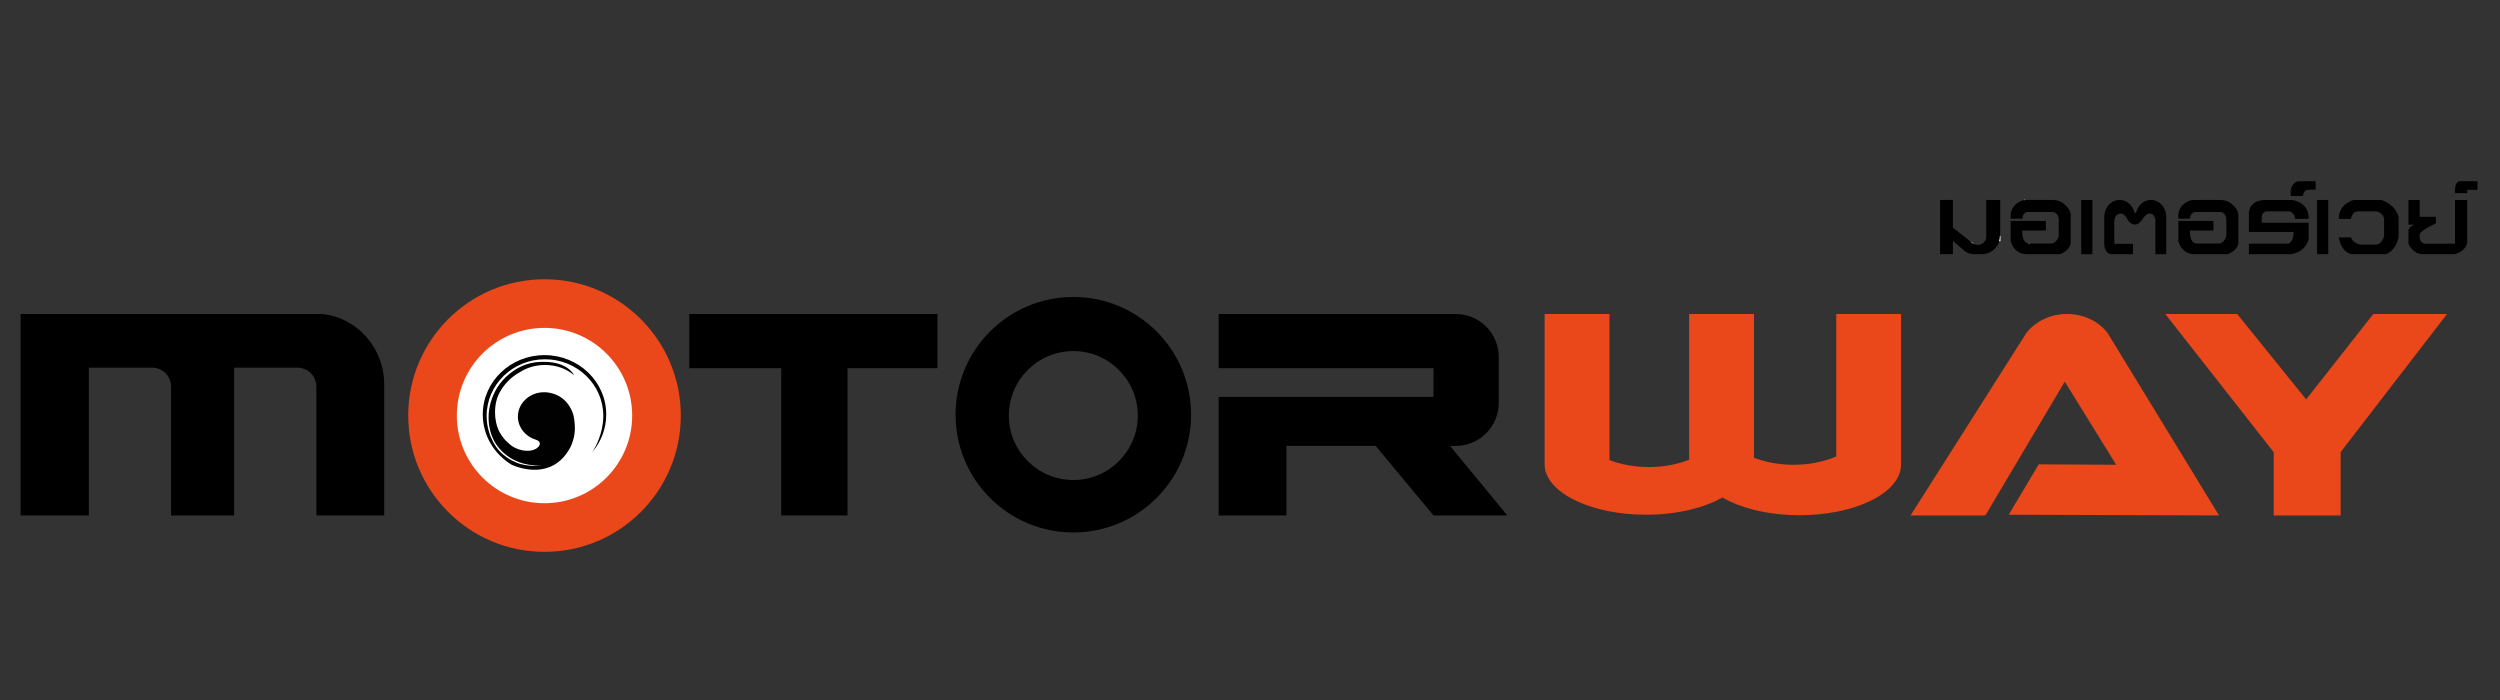 <?xml version="1.0" encoding="utf-8"?>
<!-- Generator: Adobe Illustrator 17.0.0, SVG Export Plug-In . SVG Version: 6.00 Build 0)  -->
<!DOCTYPE svg PUBLIC "-//W3C//DTD SVG 1.1//EN" "http://www.w3.org/Graphics/SVG/1.1/DTD/svg11.dtd">
<svg version="1.1" xmlns="http://www.w3.org/2000/svg" xmlns:xlink="http://www.w3.org/1999/xlink" x="0px" y="0px" width="400px"
	 height="112px" viewBox="0 0 400 112" enable-background="new 0 0 400 112" xml:space="preserve">
<rect x="0" y="0" width="400" height="112" fill="#333333" stroke="none"/>
<g id="Layer_7">
</g>
<g id="Layer_8">
	<circle fill="#FFFFFF" cx="87.225" cy="66.815" r="16.662"/>
</g>
<g id="Layer_5">
	<line stroke="#FFFFFF" stroke-width="0.1" stroke-miterlimit="10" x1="315.718" y1="39.006" x2="315.354" y2="38.717"/>
	<path d="M320.029,31.995v5.744c0,0.277-0.04,0.546-0.112,0.801c-0.292,1.035-1.138,1.836-2.199,2.064
		c-0.2,0.046-0.409,0.069-0.623,0.069h-1.558c0,0-0.011,0-0.031,0c0,0-0.003,0-0.006,0c-0.217-0.046-0.429-0.114-0.632-0.203
		c-0.449-0.197-0.801-0.543-1.167-0.861c-0.323-0.28-0.646-0.56-0.969-0.841c-0.089-0.077-0.177-0.152-0.266-0.229v2.133h-2.05
		v-8.677h2.05v4.412l1.695,1.355l1.187,0.946c0,0.003,0.003,0.006,0.006,0.009c0.1,0.114,0.226,0.214,0.363,0.289
		c0.206,0.112,0.449,0.177,0.703,0.177c0.763,0,1.384-0.572,1.384-1.278v-5.91H320.029z"/>
	<path stroke="#FFFFFF" stroke-width="0.1" stroke-miterlimit="10" d="M315.537,40.673c0,0-0.009,0.006-0.031,0
		C315.526,40.673,315.537,40.673,315.537,40.673z"/>
	<path stroke="#FFFFFF" stroke-width="0.1" stroke-miterlimit="10" d="M320.029,37.739v0.801h-0.112
		C319.989,38.285,320.029,38.017,320.029,37.739z"/>
	<rect x="332.995" y="31.995" width="1.79" height="8.677"/>
	<path d="M330.141,32.544c0.46,0.375,0.907,0.825,1.09,1.375c0.051,0.154,0.08,0.317,0.08,0.486v4.555
		c-0.22,1.146-1.607,1.681-1.695,1.713h-5.69c-1.321-0.234-1.876-1.161-2.09-1.713c-0.097-0.249-0.126-0.42-0.126-0.42v-3.191h5.624
		v1.535h-3.774c-0.057,1.847,0.769,2.059,1.046,2.076c0.054,0.003,0.089,0,0.089,0h3.714c0.861-0.366,0.986-1.221,0.986-1.221V35.16
		c0-1.204-0.986-1.241-0.986-1.241h-3.888c-0.964,0-0.926,1.066-0.926,1.066h-1.884v-0.718c0,0,0.006-0.14,0.06-0.349
		c0.12-0.462,0.384-0.884,0.735-1.206c0.274-0.252,0.598-0.442,0.942-0.579c0.435-0.174,0.767-0.139,1.221-0.139
		c1.129,0,2.259,0,3.388,0C328.056,31.995,329.311,31.868,330.141,32.544z"/>
	<path stroke="#FFFFFF" stroke-width="0.1" stroke-miterlimit="10" d="M324.607,38.96h0.089
		C324.695,38.96,324.661,38.963,324.607,38.96z"/>
	<rect x="370.727" y="31.995" width="1.793" height="8.677"/>
	<path d="M394.755,31.995v6.856c-0.011,0.049-0.026,0.094-0.04,0.14c-0.366,1.189-1.544,1.567-1.916,1.655
		c-0.071,0.02-0.111,0.026-0.111,0.026h-5.195c-0.123-0.014-0.237-0.037-0.346-0.066c-1.324-0.346-1.793-1.615-1.793-1.615v-2.15
		c0-0.446,0.895-0.895,0.895-0.895h-0.895v-3.951h1.793v2.696h2.596v1.041c-2.316,1.098-2.573,1.615-2.596,1.753v0.02
		c0,0.011,0,0.017,0,0.017v0.429c0,0.964,0.858,1.041,0.858,1.041h4.795v-6.996H394.755z"/>
	<line x1="387.147" y1="34.691" x2="387.144" y2="34.691"/>
	<path d="M396.402,28.996v1.381l-1.647-0.011v0.532H392.8v-0.52c0-1.41,0.783-1.381,0.783-1.381H396.402z"/>
	<path d="M383.768,34.691v3.294c-0.489,2.242-2.033,2.688-2.033,2.688h-5.272c-1.91-0.126-2.259-2.688-2.259-2.688h1.947
		c0.074,0.206,0.183,0.377,0.312,0.518c0.443,0.5,1.101,0.615,1.181,0.626c0.006,0.003,0.009,0.003,0.009,0.003h2.602
		c0.952-0.146,1.201-1.378,1.201-1.378v-2.539c0-1.144-1.201-1.398-1.201-1.398h-3.005c-0.369,0-0.62,0.192-0.786,0.423
		c-0.252,0.349-0.312,0.783-0.312,0.783h-1.947c-0.023-2.476,2.41-3.028,2.41-3.028h4.443
		C383.47,32.924,383.768,34.691,383.768,34.691z"/>
	<path stroke="#FFFFFF" stroke-width="0.1" stroke-miterlimit="10" d="M323.94,31.972c-0.029,0.006-0.054,0.014-0.08,0.023"/>
	<path stroke="#FFFFFF" stroke-width="0.1" stroke-miterlimit="10" d="M323.94,40.676c-0.006,0-0.009-0.003-0.014-0.003"/>
	<line stroke="#FFFFFF" stroke-width="0.1" stroke-miterlimit="10" x1="329.616" y1="40.673" x2="329.613" y2="40.676"/>
	<path d="M370.501,28.996v1.35h-1.258c-0.735,0.1-0.778,1.018-0.778,1.018h-1.933c-0.254-2.076,1.129-2.367,1.129-2.367H370.501z"/>
	<path d="M369.375,35.632v2.616c0,0-0.355,2.084-2.873,2.425h-6.682v-1.681h6.376c0,0,0.846-0.412,0.772-1.884h-7.148v-3.096
		c0,0,0-2.016,2.725-2.016h4.24c2.911,0.563,2.579,3.028,2.579,3.028h-2.139c0,0-0.034-0.923-0.883-1.207h-3.76
		c0,0-0.701,0.192-0.701,0.875c0,0.683,0,0.941,0,0.941H369.375z"/>
	<path d="M356.964,32.544c0.46,0.375,0.907,0.825,1.09,1.375c0.051,0.154,0.08,0.317,0.08,0.486v4.555
		c-0.22,1.146-1.607,1.681-1.695,1.713h-5.69c-1.321-0.234-1.876-1.161-2.09-1.713c-0.097-0.249-0.126-0.42-0.126-0.42v-3.191h5.624
		v1.535h-3.774c-0.057,1.847,0.769,2.059,1.046,2.076c0.054,0.003,0.089,0,0.089,0h3.714c0.861-0.366,0.986-1.221,0.986-1.221V35.16
		c0-1.204-0.986-1.241-0.986-1.241h-3.888c-0.964,0-0.926,1.066-0.926,1.066h-1.884v-0.718c0,0,0.006-0.14,0.06-0.349
		c0.12-0.462,0.384-0.884,0.735-1.206c0.274-0.252,0.598-0.442,0.942-0.579c0.435-0.174,0.767-0.139,1.221-0.139
		c1.129,0,2.259,0,3.388,0C354.879,31.995,356.133,31.868,356.964,32.544z"/>
	<path d="M346.602,34.703v5.97l-1.736,0c0-1.227,0-2.453,0-3.68c0-0.573,0.001-1.147,0.005-1.72c0.003-0.398-0.192-0.853-0.58-1.03
		c-0.086-0.039-0.179-0.061-0.272-0.078c-0.442-0.079-0.849,0.397-1.083,0.709c-0.278,0.371-0.546,0.806-0.997,0.982
		c-0.117,0.046-0.243,0.069-0.372,0.069c-0.08,0-0.16-0.009-0.237-0.029c-0.387-0.1-0.681-0.38-0.884-0.717
		c-0.23-0.384-0.371-0.754-0.816-0.943c-0.357-0.152-0.8-0.026-1.042,0.281c-0.096,0.121-0.158,0.266-0.214,0.41
		c-0.136,0.35-0.098,0.796-0.097,1.157c0.001,0.442,0.005,0.884,0.005,1.326c0,0.532,0,1.065,0,1.597h2.988v1.667h-3.42
		c-0.646,0-1.169-0.729-1.169-1.627v-4.343c0-1.169,0.666-2.164,1.601-2.548c0.263-0.109,0.552-0.169,0.849-0.169
		c0.46,0,0.889,0.14,1.258,0.386c0.323,0.214,0.598,0.509,0.803,0.861c0.096,0.166,0.175,0.341,0.236,0.523
		c0.035,0.103,0.061,0.335,0.213,0.335c0.16,0,0.18-0.23,0.218-0.342c0.059-0.173,0.134-0.34,0.225-0.498
		c0.18-0.317,0.417-0.589,0.698-0.798c0.392-0.294,0.863-0.466,1.37-0.466c0.249,0,0.489,0.04,0.715,0.117
		C345.87,32.444,346.602,33.476,346.602,34.703z"/>
</g>
<g id="Layer_6">
</g>
<g id="Layer_1">
</g>
<g id="Layer_4">
	<circle fill="none" cx="87.121" cy="66.488" r="14.027"/>
</g>
<g id="Layer_3">
	<path d="M61.475,61.55v20.92H50.618V61.856c0-1.675-1.358-3.031-3.031-3.031H37.461V82.47h-10.09V61.856
		c0-1.675-1.355-3.031-3.031-3.031H14.216V82.47H3.297V50.236H51.49C57.089,50.757,61.475,55.626,61.475,61.55z"/>
	<polygon points="149.991,50.236 149.991,58.911 135.601,58.911 135.601,82.47 124.999,82.47 124.999,58.911 110.283,58.911 
		110.283,50.236 	"/>
	<path d="M241.173,82.472h-11.814l-9.255-11.128h-14.279v11.128h-10.839V63.496h34.373v-4.583h-34.373v-8.675h37.921
		c3.811,0,6.893,3.085,6.893,6.893v7.322c0,3.806-3.082,6.891-6.893,6.891h-0.901L241.173,82.472z"/>
	<path fill="#EA481A" d="M304.164,50.236v24.128c0,3.428-4.3,6.359-10.367,7.525c-1.816,0.352-3.794,0.543-5.861,0.543
		c-2.628,0-5.106-0.309-7.302-0.861c-1.938-0.486-3.651-1.158-5.049-1.973c-1.467,0.835-3.277,1.515-5.321,1.993
		c-2.093,0.489-4.432,0.763-6.896,0.763c-2.064,0-4.043-0.192-5.858-0.543c-6.067-1.167-10.37-4.094-10.37-7.522V50.236h10.37
		v23.368c1.833,0.715,3.997,1.124,6.313,1.124c2.37,0,4.58-0.429,6.442-1.175V50.236h10.37V73.23
		c1.838,0.72,4.011,1.135,6.342,1.135c2.536,0,4.886-0.492,6.822-1.332V50.236H304.164z"/>
	<path fill="#EA481A" d="M326.199,74.29l12.392,0.074l-6.39-10.333l-1.836-2.965l-1.693,2.848L317.653,82.47h-11.966l17.901-28.197
		l0.606-0.952c0.003-0.006,0.006-0.011,0.011-0.017c1.412-1.85,3.803-3.068,6.516-3.068c2.685,0,5.058,1.192,6.473,3.014
		l0.806,1.321l17.043,27.899l-33.655-0.114L326.199,74.29z"/>
	<polygon fill="#EA481A" points="391.525,50.236 374.498,72.343 374.498,82.47 363.797,82.47 363.797,72.355 346.442,50.236 
		357.947,50.236 363.797,57.482 368.983,63.903 374.498,56.893 379.734,50.236 	"/>
	<path d="M171.731,47.515c-10.404,0-18.839,8.434-18.839,18.839c0,10.404,8.434,18.839,18.839,18.839
		c10.404,0,18.839-8.434,18.839-18.839C190.57,55.949,182.136,47.515,171.731,47.515z M171.731,76.804
		c-5.695,0-10.316-4.618-10.316-10.316c0-5.695,4.62-10.316,10.316-10.316c5.698,0,10.316,4.62,10.316,10.316
		C182.047,72.186,177.43,76.804,171.731,76.804z"/>
	<path fill="#EA481A" d="M87.121,44.681c-12.043,0-21.807,9.764-21.807,21.807s9.764,21.807,21.807,21.807
		s21.807-9.764,21.807-21.807S99.164,44.681,87.121,44.681z M87.121,80.515c-7.748,0-14.027-6.279-14.027-14.027
		c0-7.745,6.279-14.027,14.027-14.027c7.745,0,14.027,6.282,14.027,14.027C101.148,74.236,94.866,80.515,87.121,80.515z"/>
	<path fill="#010101" d="M96.48,67.47c0.031-0.306,0.049-0.615,0.049-0.926c0-5.003-4.18-9.061-9.335-9.061
		c-5.155,0-9.332,4.057-9.332,9.061c0,1.753,0.512,3.391,1.404,4.778c0.011,0.02,0.026,0.04,0.037,0.057
		c0.031,0.051,0.066,0.1,0.1,0.149c1.315,1.873,3.397,2.573,3.777,2.69c0.04,0.011,0.06,0.017,0.06,0.017
		c1.816,0.497,3.325,0.232,3.325,0.232c-2.811,0.114-4.698-0.895-5.876-1.913c-0.097-0.083-0.189-0.169-0.274-0.249
		c-0.06-0.06-0.12-0.117-0.174-0.174c-0.069-0.069-0.134-0.137-0.194-0.206c-0.046-0.049-0.089-0.097-0.132-0.146
		c-0.129-0.152-0.243-0.294-0.34-0.426c-0.031-0.043-0.063-0.086-0.091-0.129c-0.023-0.034-0.046-0.066-0.071-0.1
		c-0.023-0.031-0.043-0.063-0.063-0.094c-0.123-0.189-0.203-0.332-0.246-0.412c-0.009-0.017-0.014-0.031-0.023-0.04
		c0-0.009-0.003-0.014-0.006-0.017c-0.003-0.009-0.006-0.011-0.006-0.011c-0.566-1.064-0.892-2.33-0.892-3.688
		c0-0.106,0.003-0.212,0.006-0.317c0,0,0-0.011,0-0.034c0-0.429,0.106-4.68,4.174-7.305c0.132-0.089,0.269-0.172,0.412-0.254
		c0.855-0.498,1.804-0.829,2.805-0.966c0,0,0.009-0.003,0.026-0.003c0.38-0.057,4.732-0.64,6.284,2.076
		c-0.006-0.006-0.011-0.009-0.017-0.011c-1.164-1.015-2.825-1.65-4.669-1.65c-1.518,0-2.908,0.429-4.003,1.144
		c-1.578,0.861-2.522,2.027-3.062,2.931c-0.006,0.009-0.011,0.02-0.014,0.029c-0.197,0.294-0.369,0.635-0.5,1.015
		c-0.011,0.031-0.023,0.06-0.034,0.089c-0.009,0.029-0.017,0.054-0.026,0.077c-0.003,0.009-0.006,0.014-0.009,0.023
		c-0.02,0.049-0.034,0.1-0.049,0.152c-0.003,0.006-0.003,0.009-0.003,0.009c-0.189,0.629-0.294,1.341-0.294,2.099
		c0,0.569,0.06,1.115,0.172,1.618c0.011,0.06,0.026,0.12,0.04,0.177c0.246,1.061,0.761,1.887,1.287,2.496
		c0.077,0.091,0.157,0.177,0.232,0.257c0.203,0.209,0.397,0.386,0.575,0.532c0.014,0.011,0.029,0.026,0.043,0.037
		c0.203,0.177,0.437,0.343,0.7,0.486c0.02,0.011,0.031,0.017,0.031,0.017c0.217,0.117,0.452,0.22,0.703,0.306
		c1.455,0.495,2.891,0.197,3.331-0.658c0,0,0.009-0.014,0.017-0.037c0.011-0.034,0.029-0.089,0.034-0.157
		c0,0,0.112-0.406-0.526-0.646c-0.635-0.24-0.635-0.24-0.635-0.24c-0.552-0.249-1.032-0.609-1.415-1.049
		c-0.26-0.297-0.472-0.629-0.626-0.986c-0.106-0.24-0.186-0.495-0.237-0.758c-0.046-0.229-0.069-0.463-0.069-0.703
		c0-1.127,0.515-2.142,1.338-2.851c0.749-0.652,1.756-1.049,2.859-1.049c0.08,0,0.16,0.003,0.24,0.006
		c0.083,0.003,0.163,0.011,0.24,0.02c0.054,0.006,0.109,0.011,0.16,0.02c0.229,0.031,0.452,0.083,0.666,0.149
		c0-0.006-0.003-0.011-0.006-0.014c2.776,0.755,3.394,3.494,3.394,3.494c0.049,0.2,0.086,0.403,0.117,0.603
		c0.089,0.558,0.114,1.109,0.114,1.587v0.003c-0.031,1.344-0.46,2.39-0.646,2.785c-0.014,0.031-0.029,0.057-0.04,0.08
		c-0.009,0.02-0.02,0.04-0.029,0.057c-0.011,0.02-0.017,0.031-0.017,0.031c-0.054,0.103-0.112,0.206-0.169,0.303
		c-0.034,0.06-0.069,0.117-0.103,0.174c-2.044,3.345-5.224,3.342-7.239,2.911c-1.072-0.229-1.813-0.578-1.884-0.612
		c-2.771-1.681-4.612-4.652-4.612-8.037c0-5.247,4.42-9.498,9.875-9.498c5.455,0,9.878,4.252,9.878,9.498
		c0,2.302-0.852,4.406-2.267,6.05c0.186-0.263,1.392-2.041,1.718-4.629C96.46,67.647,96.469,67.559,96.48,67.47z"/>
</g>
</svg>
